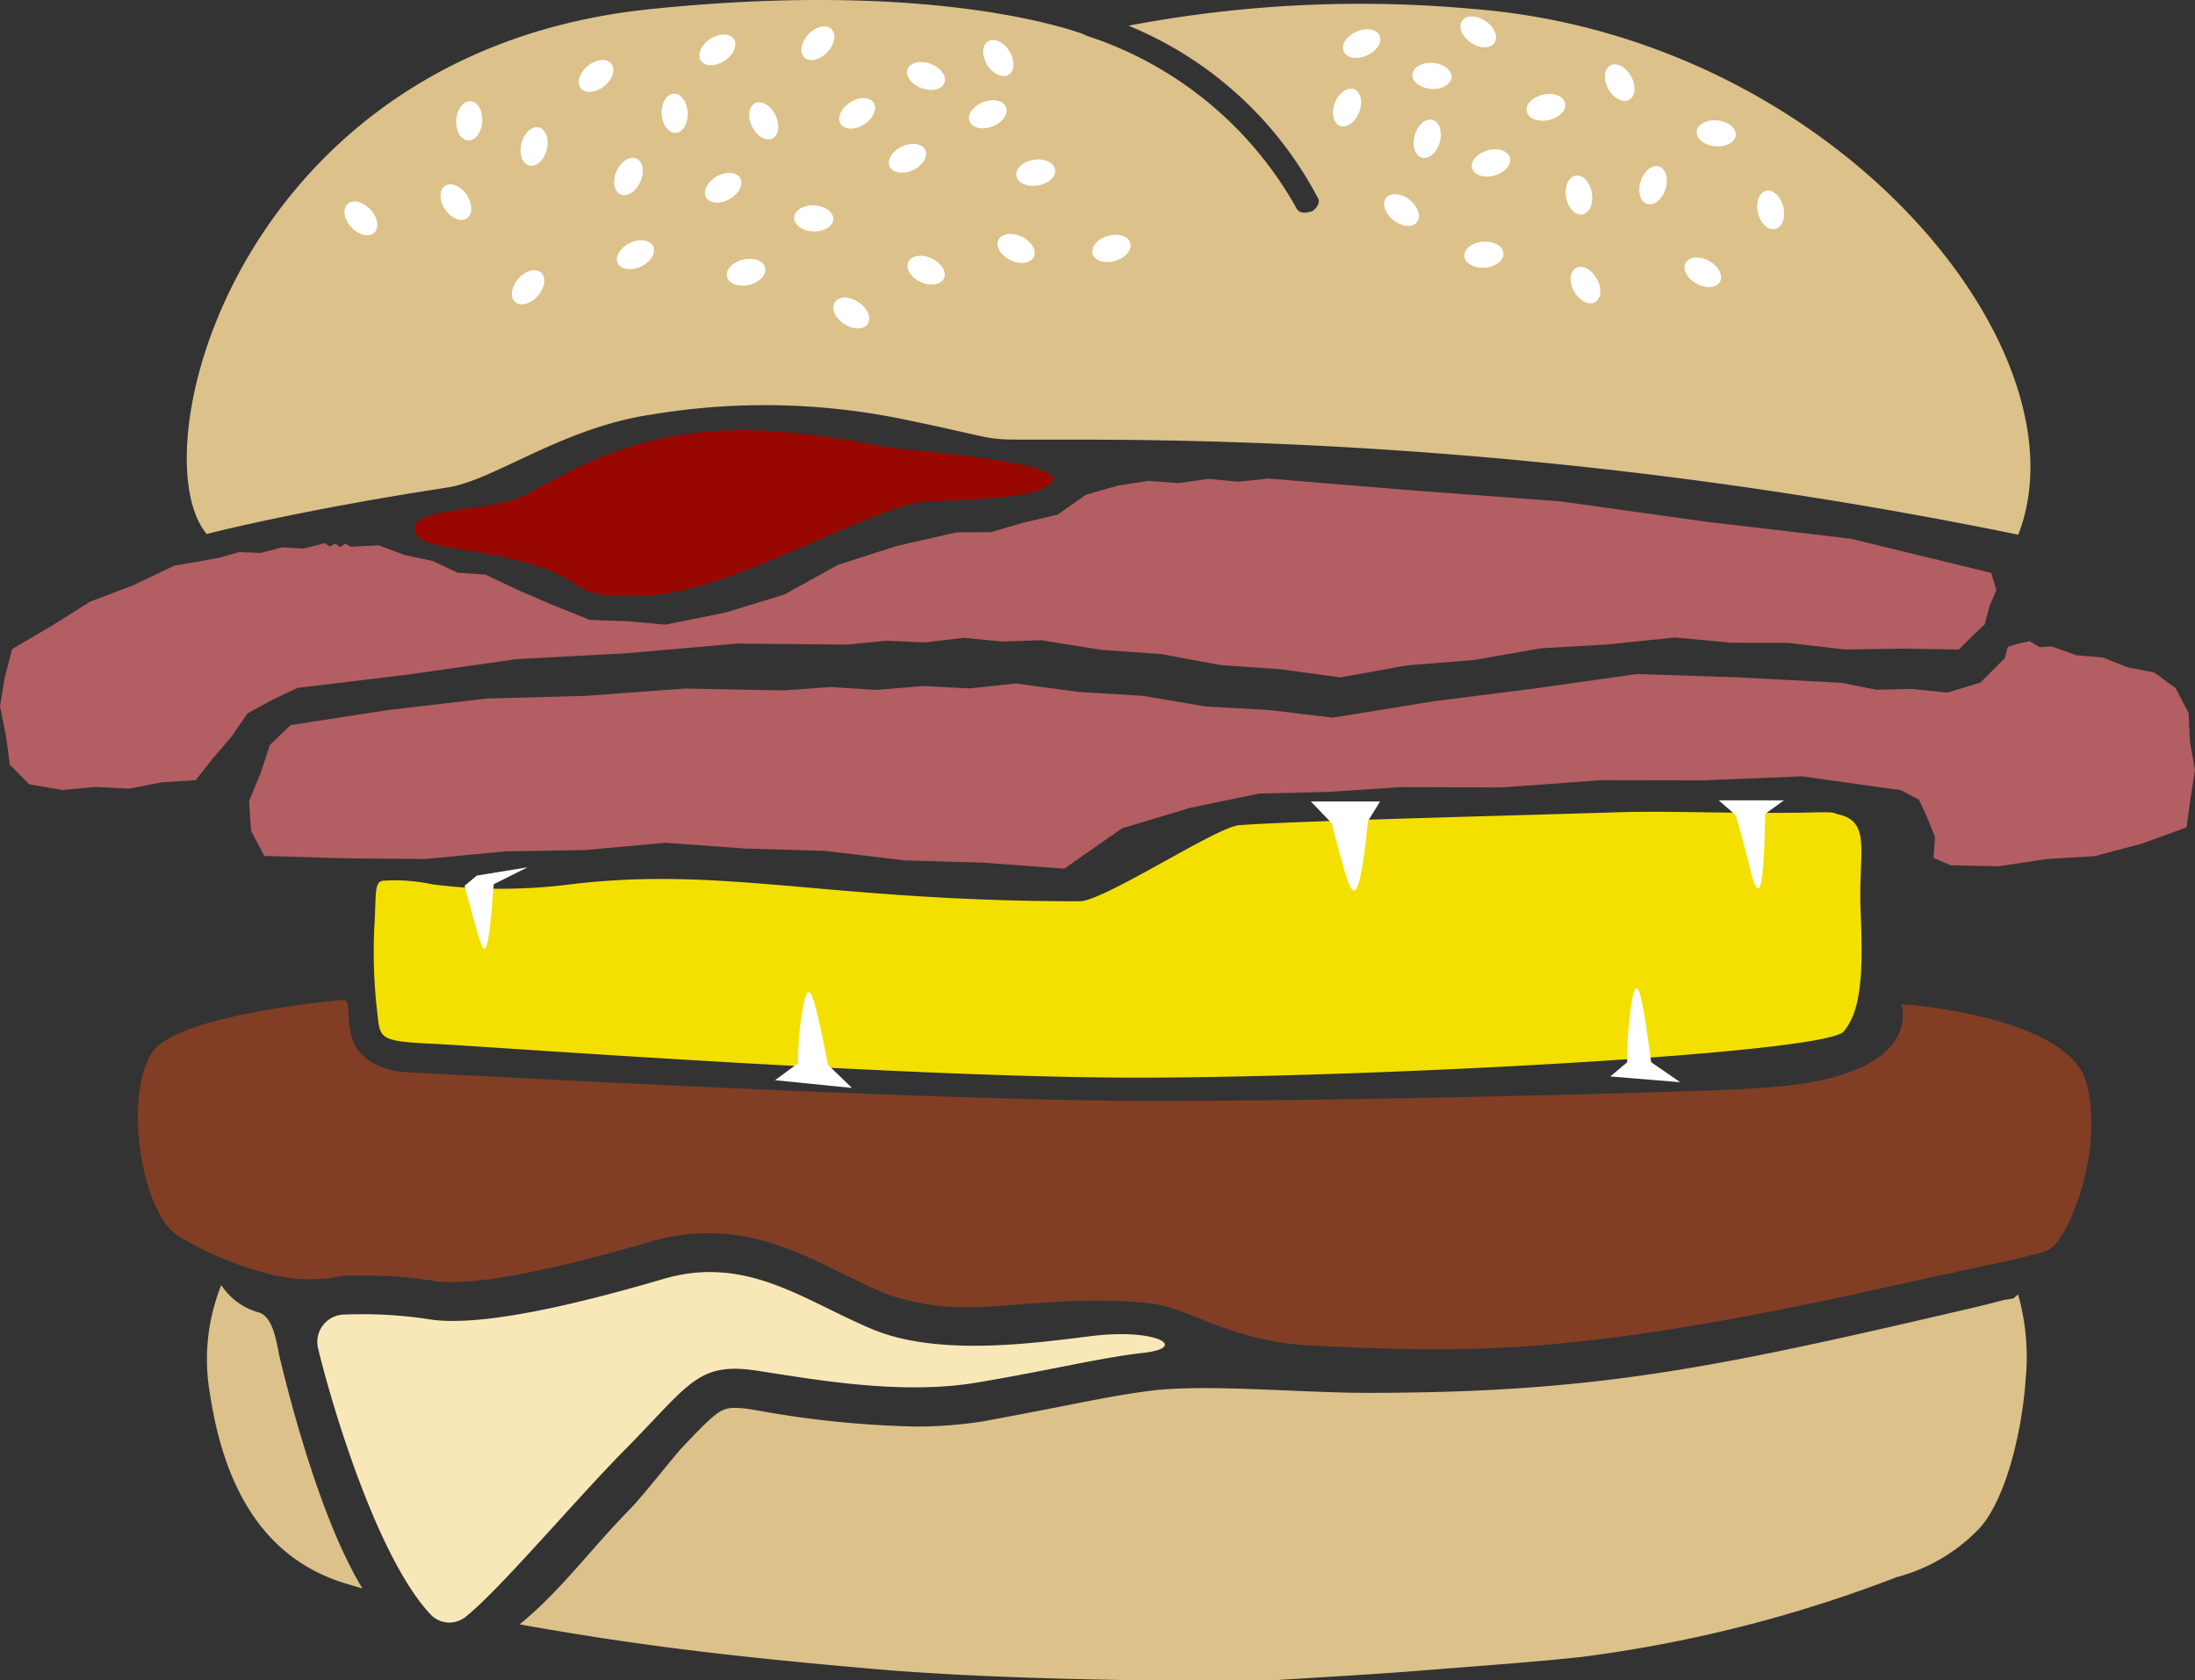 <svg xmlns="http://www.w3.org/2000/svg" viewBox="0 0 129.77 99.37"><rect x="0" y="0" width="129.77" height="99.37" fill="#333333" stroke="none"/><defs><style>.cls-1{fill:none;}.cls-2{fill:#dcc18a;}.cls-3{fill:#b35e62;}.cls-4{fill:#f9e8b7;}.cls-5{fill:#f3e000;}.cls-6{fill:#813e24;}.cls-7{fill:#fff;}.cls-8{fill:#980800;}</style></defs><g id="レイヤー_2" data-name="レイヤー 2"><g id="design"><path class="cls-1" d="M64.23,2.11Z"/><path class="cls-2" d="M87,.52a73.19,73.19,0,0,0-20.28,1A22.11,22.11,0,0,1,77.94,11.76c.12.25-.16.64-.41.75-.07,0-.66.25-.89-.21A22,22,0,0,0,64.23,2.11L64,2C62.76,1.56,54.52-1.14,38.35.55,14.06,3.1,8.16,26.73,12.22,31.58c0,0,5.25-1.37,14.23-2.75h0c2.74-.41,6.79-3.55,12.11-4.32a40.61,40.61,0,0,1,15.21.36C59.22,26,58,26,61.11,26h0l3.09,0a276.78,276.78,0,0,1,55.12,5.62C123.58,20.72,108.46,2.17,87,.52Z"/><polygon class="cls-3" points="17.18 42.88 15.95 44.06 15.4 45.74 14.73 47.37 14.84 49.13 15.63 50.62 20.38 50.76 25.13 50.8 29.86 50.35 34.61 50.27 39.34 49.84 44.05 50.18 48.78 50.32 53.48 50.88 58.2 51.02 62.92 51.37 66.34 48.98 70.34 47.78 74.43 46.93 78.61 46.83 82.79 46.55 88.73 46.57 94.66 46.14 100.61 46.15 106.55 45.91 112.38 46.73 113.45 47.29 113.95 48.38 114.4 49.51 114.31 50.73 115.32 51.17 118.17 51.23 121 50.8 123.85 50.63 126.6 49.9 129.27 48.93 129.5 47.24 129.77 45.55 129.47 43.87 129.39 42.16 128.62 40.69 127.36 39.77 125.81 39.47 124.34 38.89 122.77 38.75 121.29 38.23 120.59 38.27 119.99 37.92 119.32 38.06 118.7 38.26 118.52 38.93 117.08 40.37 115.11 40.96 113.02 40.74 110.93 40.79 108.87 40.38 102.82 40.06 96.77 39.86 90.77 40.71 84.77 41.47 78.79 42.44 75.04 41.99 71.28 41.78 67.56 41.15 63.79 40.92 60.05 40.42 57.32 40.71 54.58 40.57 51.84 40.8 49.09 40.63 46.35 40.83 40.49 40.72 34.64 41.15 28.77 41.31 22.94 41.99 17.18 42.88"/><path class="cls-4" d="M18.8,79.72c.88,3.64,3.55,12.46,6.66,15.76a1.53,1.53,0,0,0,2.05.15c2-1.58,6.51-6.94,9.44-9.9,3.86-3.91,4.29-5.22,7.88-4.66s8.55,1.43,12.94.69S65,80.3,67.63,80s.81-1.44-3-1c-3.08.37-9,1.28-13-.37s-7.45-4.45-12.39-3S28.31,78.55,25.25,78a26.24,26.24,0,0,0-4.87-.26A1.62,1.62,0,0,0,18.8,79.72Z"/><path class="cls-5" d="M73.27,48.8c-1.37.1-8,4.5-9.45,4.5-14.94,0-21-2.1-30.11-1a32.19,32.19,0,0,1-8.14,0,10.49,10.49,0,0,0-3-.21c-.42.15-.34.78-.42,2.39A30.27,30.27,0,0,0,22.32,60c.15,1.44.15,1.58,3.32,1.73s27.88,2,41.58,2S107.9,62.31,109,61s1.14-3.7,1-7.16.67-5.25-1.35-5.69c-.29-.06,0-.15-1.62-.1-5.07.09-8.34-.13-11.82,0C87,48.3,76.46,48.56,73.27,48.8Z"/><path class="cls-2" d="M118.46,76.88c-.67.18-1.31.34-1.95.49-15,3.49-22,5-35.67,5-4.08,0-9.65-.55-12.93-.11-1.37.18-2.77.44-4.54.79-1.48.29-3.16.62-5.22,1a24.94,24.94,0,0,1-4.1.31,58.35,58.35,0,0,1-9.1-.92l-.48-.08a6.41,6.41,0,0,0-1-.1c-.84,0-1.13.22-3.12,2.32-.49.52-2.39,2.94-3.05,3.61-2.32,2.35-4.18,4.93-6.58,6.87,1.42.26,2.84.49,4.27.72,5.85.92,11.73,1.5,17.63,2,5.1.39,10.22.52,15.33.6,2.38,0,4.75,0,7.12,0,3.17-.2,6.34-.37,9.5-.63,3-.24,5.9-.44,8.84-.75a79.91,79.91,0,0,0,18.72-4.73,10.39,10.39,0,0,0,5-3c1.65-2,2.46-6.14,2.63-8.72a13.58,13.58,0,0,0-.45-5l-.28.24Z"/><path class="cls-2" d="M13.08,76a11.79,11.79,0,0,0-.67,6.41c.89,5.89,3.38,9.76,7.88,11.19l1.14.34c-2.38-3.89-4.18-10.7-4.89-13.65-.18-.76-.35-2.48-1.3-2.69A3.9,3.9,0,0,1,13.08,76Z"/><path class="cls-6" d="M118,62.5c-.72.6-2.11.93-8.25,1.33-3.8.25-3.18.48-9.6.69-12.07.39-25.15.59-31.84.59-11.72,0-35.62-1.25-44.61-1.72l-3.06-.15a8.61,8.61,0,0,1-3.82-.67,4.1,4.1,0,0,1-.46-.31,4.08,4.08,0,0,0-1,1.6.92.92,0,0,0-.09.23v0a16.14,16.14,0,0,0-.44,2.2h0a58.8,58.8,0,0,0-.12,7.39A1.78,1.78,0,0,0,16,75.36a9.44,9.44,0,0,0,4.32.08l1.19,0a24.47,24.47,0,0,1,4.15.31,6.35,6.35,0,0,0,1.05.07c3.09,0,8.23-1.37,11.83-2.41a12,12,0,0,1,3.33-.48c3.12,0,5.62,1.23,8,2.42.87.42,1.69.83,2.53,1.17a13.9,13.9,0,0,0,5.13.78c2.2,0,6.2-.68,10.5-.22,2.13.22,4.52,2.13,9.07,2.47,10.81.53,17.07.64,38.85-4.43.7-.16,1.31-.31,1.89-.47a2.09,2.09,0,0,0,.45-.48c.65-1.28.21-9.73-.22-11.27A1.2,1.2,0,0,0,118,62.5Z"/><path class="cls-6" d="M23.88,63.41c-4.51-.57-2.71-4.28-3.58-4.28,0,0-9.86.83-11.32,3.13C7.25,65,8.44,71.85,10.54,73.09A19.56,19.56,0,0,0,16,75.36l2.78-9.3Z"/><path class="cls-6" d="M103.4,64.38c10.69-.43,9-5,9-5s9.79.65,10.93,4.6-1.06,9.58-2.36,10-4.53,1.06-6.74,1.54,2.39-8.9,2.54-9S103.4,64.38,103.4,64.38Z"/><ellipse class="cls-7" cx="54.75" cy="4.49" rx="0.77" ry="1.16" transform="translate(31.55 54.29) rotate(-69.71)"/><ellipse class="cls-7" cx="50.68" cy="6.7" rx="1.16" ry="0.77" transform="translate(4.46 28.55) rotate(-32.83)"/><ellipse class="cls-7" cx="58.4" cy="6.75" rx="1.16" ry="0.77" transform="translate(1.59 21.88) rotate(-21.5)"/><ellipse class="cls-7" cx="59.02" cy="3.43" rx="0.77" ry="1.16" transform="translate(7.05 31.61) rotate(-31.79)"/><ellipse class="cls-7" cx="84.38" cy="8.2" rx="1.16" ry="0.77" transform="translate(53.32 87.09) rotate(-74.06)"/><ellipse class="cls-7" cx="88.15" cy="9.64" rx="1.16" ry="0.77" transform="translate(0.7 24.33) rotate(-15.78)"/><ellipse class="cls-7" cx="87.73" cy="2.27" rx="0.77" ry="1.16" transform="matrix(0.56, -0.83, 0.83, 0.56, 36.38, 73.43)"/><ellipse class="cls-7" cx="84.66" cy="4.49" rx="0.77" ry="1.16" transform="translate(73.79 88.57) rotate(-85.67)"/><ellipse class="cls-7" cx="79.64" cy="6.35" rx="1.16" ry="0.77" transform="translate(44.73 78.22) rotate(-68.65)"/><ellipse class="cls-7" cx="42.22" cy="2.94" rx="1.16" ry="0.77" transform="matrix(0.84, -0.55, 0.55, 0.84, 5.33, 23.7)"/><ellipse class="cls-7" cx="39.89" cy="6.7" rx="0.77" ry="1.16" transform="translate(-0.28 1.95) rotate(-2.79)"/><ellipse class="cls-7" cx="45.15" cy="7.15" rx="0.77" ry="1.16" transform="translate(1.47 20.62) rotate(-26.14)"/><ellipse class="cls-7" cx="48.35" cy="2.55" rx="1.16" ry="0.77" transform="translate(13.33 35.99) rotate(-46.69)"/><ellipse class="cls-7" cx="26.96" cy="11.96" rx="0.77" ry="1.16" transform="translate(-2.09 17.09) rotate(-33.95)"/><ellipse class="cls-7" cx="60.07" cy="14.69" rx="0.77" ry="1.16" transform="translate(20.86 62.51) rotate(-64.39)"/><ellipse class="cls-7" cx="53.65" cy="9.36" rx="1.16" ry="0.77" transform="translate(1.08 23.58) rotate(-25.03)"/><ellipse class="cls-7" cx="48.11" cy="12.91" rx="0.77" ry="1.16" transform="translate(33.15 60.43) rotate(-87.55)"/><ellipse class="cls-7" cx="42.75" cy="11.1" rx="1.16" ry="0.77" transform="translate(0.03 22.3) rotate(-29.24)"/><ellipse class="cls-7" cx="80.5" cy="2.58" rx="1.16" ry="0.77" transform="translate(5.89 32.91) rotate(-23.96)"/><ellipse class="cls-7" cx="91.4" cy="6.35" rx="1.16" ry="0.77" transform="translate(0.73 19.52) rotate(-12.24)"/><ellipse class="cls-7" cx="95.76" cy="4.89" rx="0.77" ry="1.16" transform="translate(9.32 46.39) rotate(-28.57)"/><ellipse class="cls-7" cx="87.73" cy="15.06" rx="1.16" ry="0.77" transform="translate(-0.88 6.59) rotate(-4.28)"/><ellipse class="cls-7" cx="97.73" cy="10.95" rx="1.16" ry="0.77" transform="translate(57.68 100.77) rotate(-72.36)"/><ellipse class="cls-7" cx="101.47" cy="7.89" rx="0.77" ry="1.16" transform="translate(83.99 108.15) rotate(-84.56)"/><ellipse class="cls-7" cx="54.75" cy="15.98" rx="0.77" ry="1.16" transform="translate(17.38 59.06) rotate(-65.33)"/><ellipse class="cls-7" cx="61.23" cy="10.21" rx="1.16" ry="0.77" transform="translate(-0.84 9.64) rotate(-8.94)"/><ellipse class="cls-7" cx="82.86" cy="12.42" rx="0.77" ry="1.16" transform="translate(22.07 70.08) rotate(-52.01)"/><ellipse class="cls-7" cx="92.94" cy="11.76" rx="0.77" ry="1.16" transform="matrix(0.99, -0.17, 0.17, 0.99, -0.66, 15.69)"/><ellipse class="cls-7" cx="93.73" cy="16.86" rx="0.77" ry="1.16" transform="translate(3.7 47.9) rotate(-29.22)"/><ellipse class="cls-7" cx="65.71" cy="14.69" rx="1.16" ry="0.77" transform="translate(-1.48 19.08) rotate(-16.34)"/><ellipse class="cls-7" cx="50.2" cy="18.69" rx="0.77" ry="1.16" transform="matrix(0.55, -0.84, 0.84, 0.55, 7.02, 50.4)"/><ellipse class="cls-7" cx="44.11" cy="16.1" rx="1.16" ry="0.77" transform="translate(-2.52 10.57) rotate(-13.29)"/><ellipse class="cls-7" cx="37.57" cy="15.06" rx="1.16" ry="0.77" transform="translate(-2.83 17.52) rotate(-25.32)"/><ellipse class="cls-7" cx="27.74" cy="7.15" rx="1.16" ry="0.77" transform="translate(18.76 34.35) rotate(-86.18)"/><ellipse class="cls-7" cx="21.34" cy="12.91" rx="0.77" ry="1.16" transform="translate(-3.11 17.86) rotate(-42.61)"/><ellipse class="cls-7" cx="31.22" cy="16.99" rx="1.16" ry="0.77" transform="translate(-2.17 29.17) rotate(-48.6)"/><ellipse class="cls-7" cx="100.68" cy="16.1" rx="0.77" ry="1.16" transform="translate(37.71 96.3) rotate(-60.95)"/><ellipse class="cls-7" cx="104.68" cy="12.42" rx="0.77" ry="1.16" transform="translate(0.04 25.16) rotate(-13.71)"/><ellipse class="cls-7" cx="31.68" cy="8.78" rx="1.16" ry="0.77" transform="matrix(0.25, -0.97, 0.97, 0.25, 15.14, 37.2)"/><ellipse class="cls-7" cx="35.24" cy="4.49" rx="1.16" ry="0.77" transform="translate(5.03 23.18) rotate(-39)"/><ellipse class="cls-7" cx="37.15" cy="10.44" rx="1.16" ry="0.77" transform="translate(12.56 40.17) rotate(-66.1)"/><path class="cls-8" d="M24.5,31.35c.25,1.2,3.07.88,6.86,2s2,2.08,7,1.86,13.35-5.43,16.54-5.56,6.9-.22,7.34-1.24-6.91-1.64-9-1.86S45.45,24.78,40,25.76s-8.07,3.35-9.84,3.87S24.24,30.15,24.5,31.35Z"/><polygon class="cls-3" points="117.72 33.88 109.43 31.86 100.83 30.85 92.25 29.65 83.61 29.01 74.99 28.3 73.21 28.49 71.44 28.32 69.67 28.57 67.88 28.44 66.11 28.71 64.2 29.26 62.53 30.43 60.54 30.9 58.59 31.47 56.55 31.48 53.01 32.29 49.55 33.4 46.37 35.16 42.91 36.22 39.35 36.94 37.11 36.74 34.87 36.66 32.78 35.82 30.72 34.94 28.7 33.98 27.06 33.87 25.56 33.17 23.94 32.83 22.39 32.25 20.73 32.33 20.42 32.15 20.12 32.35 19.82 32.15 19.5 32.33 19.2 32.12 17.95 32.44 16.67 32.37 15.43 32.7 14.15 32.65 12.93 32.99 10.29 33.46 7.85 34.62 5.33 35.58 3.04 37.02 0.72 38.38 0.28 40.06 0 41.78 0.35 43.49 0.58 45.22 1.73 46.38 3.68 46.72 5.65 46.54 7.64 46.64 9.59 46.26 11.57 46.14 12.6 44.83 13.69 43.56 14.63 42.19 16.09 41.39 17.59 40.68 24.07 39.9 30.54 38.98 37.06 38.63 43.57 38.06 50.1 38.12 52.39 37.89 54.69 37.99 56.97 37.72 59.26 37.94 61.56 37.86 65.08 38.43 68.64 38.68 72.15 39.33 75.71 39.58 79.25 40.06 83.18 39.35 87.16 39.03 91.09 38.34 95.07 38.11 99.02 37.7 102.37 38.01 105.73 38.02 109.08 38.41 112.44 38.36 115.81 38.41 116.56 37.66 117.34 36.92 117.61 35.88 118.03 34.89 117.72 33.88"/><path class="cls-7" d="M28.19,51.78l-.72.6s.75,2.9,1,3.52.43-.24.58-1.93l.14-1.68,2-1"/><path class="cls-7" d="M45.82,63.88l1.36-1a18.76,18.76,0,0,1,.33-3.54c.33-1.39.58-.78,1.44,3.63l1.42,1.37"/><path class="cls-7" d="M77.5,47.4l1.23,1.28s.33,1.3.71,2.65c.59,2.1.93,2.08,1.44-2.78l.71-1.15"/><path class="cls-7" d="M95.2,63.66l1-.84a21.72,21.72,0,0,1,.35-4c.36-1.34.67,1.15,1.07,4L99.34,64"/><path class="cls-7" d="M101.61,47.33l1,.87s.27.79.86,3.19c.55,2.24.81,1.25.89-3.26l1.11-.8"/></g></g></svg>